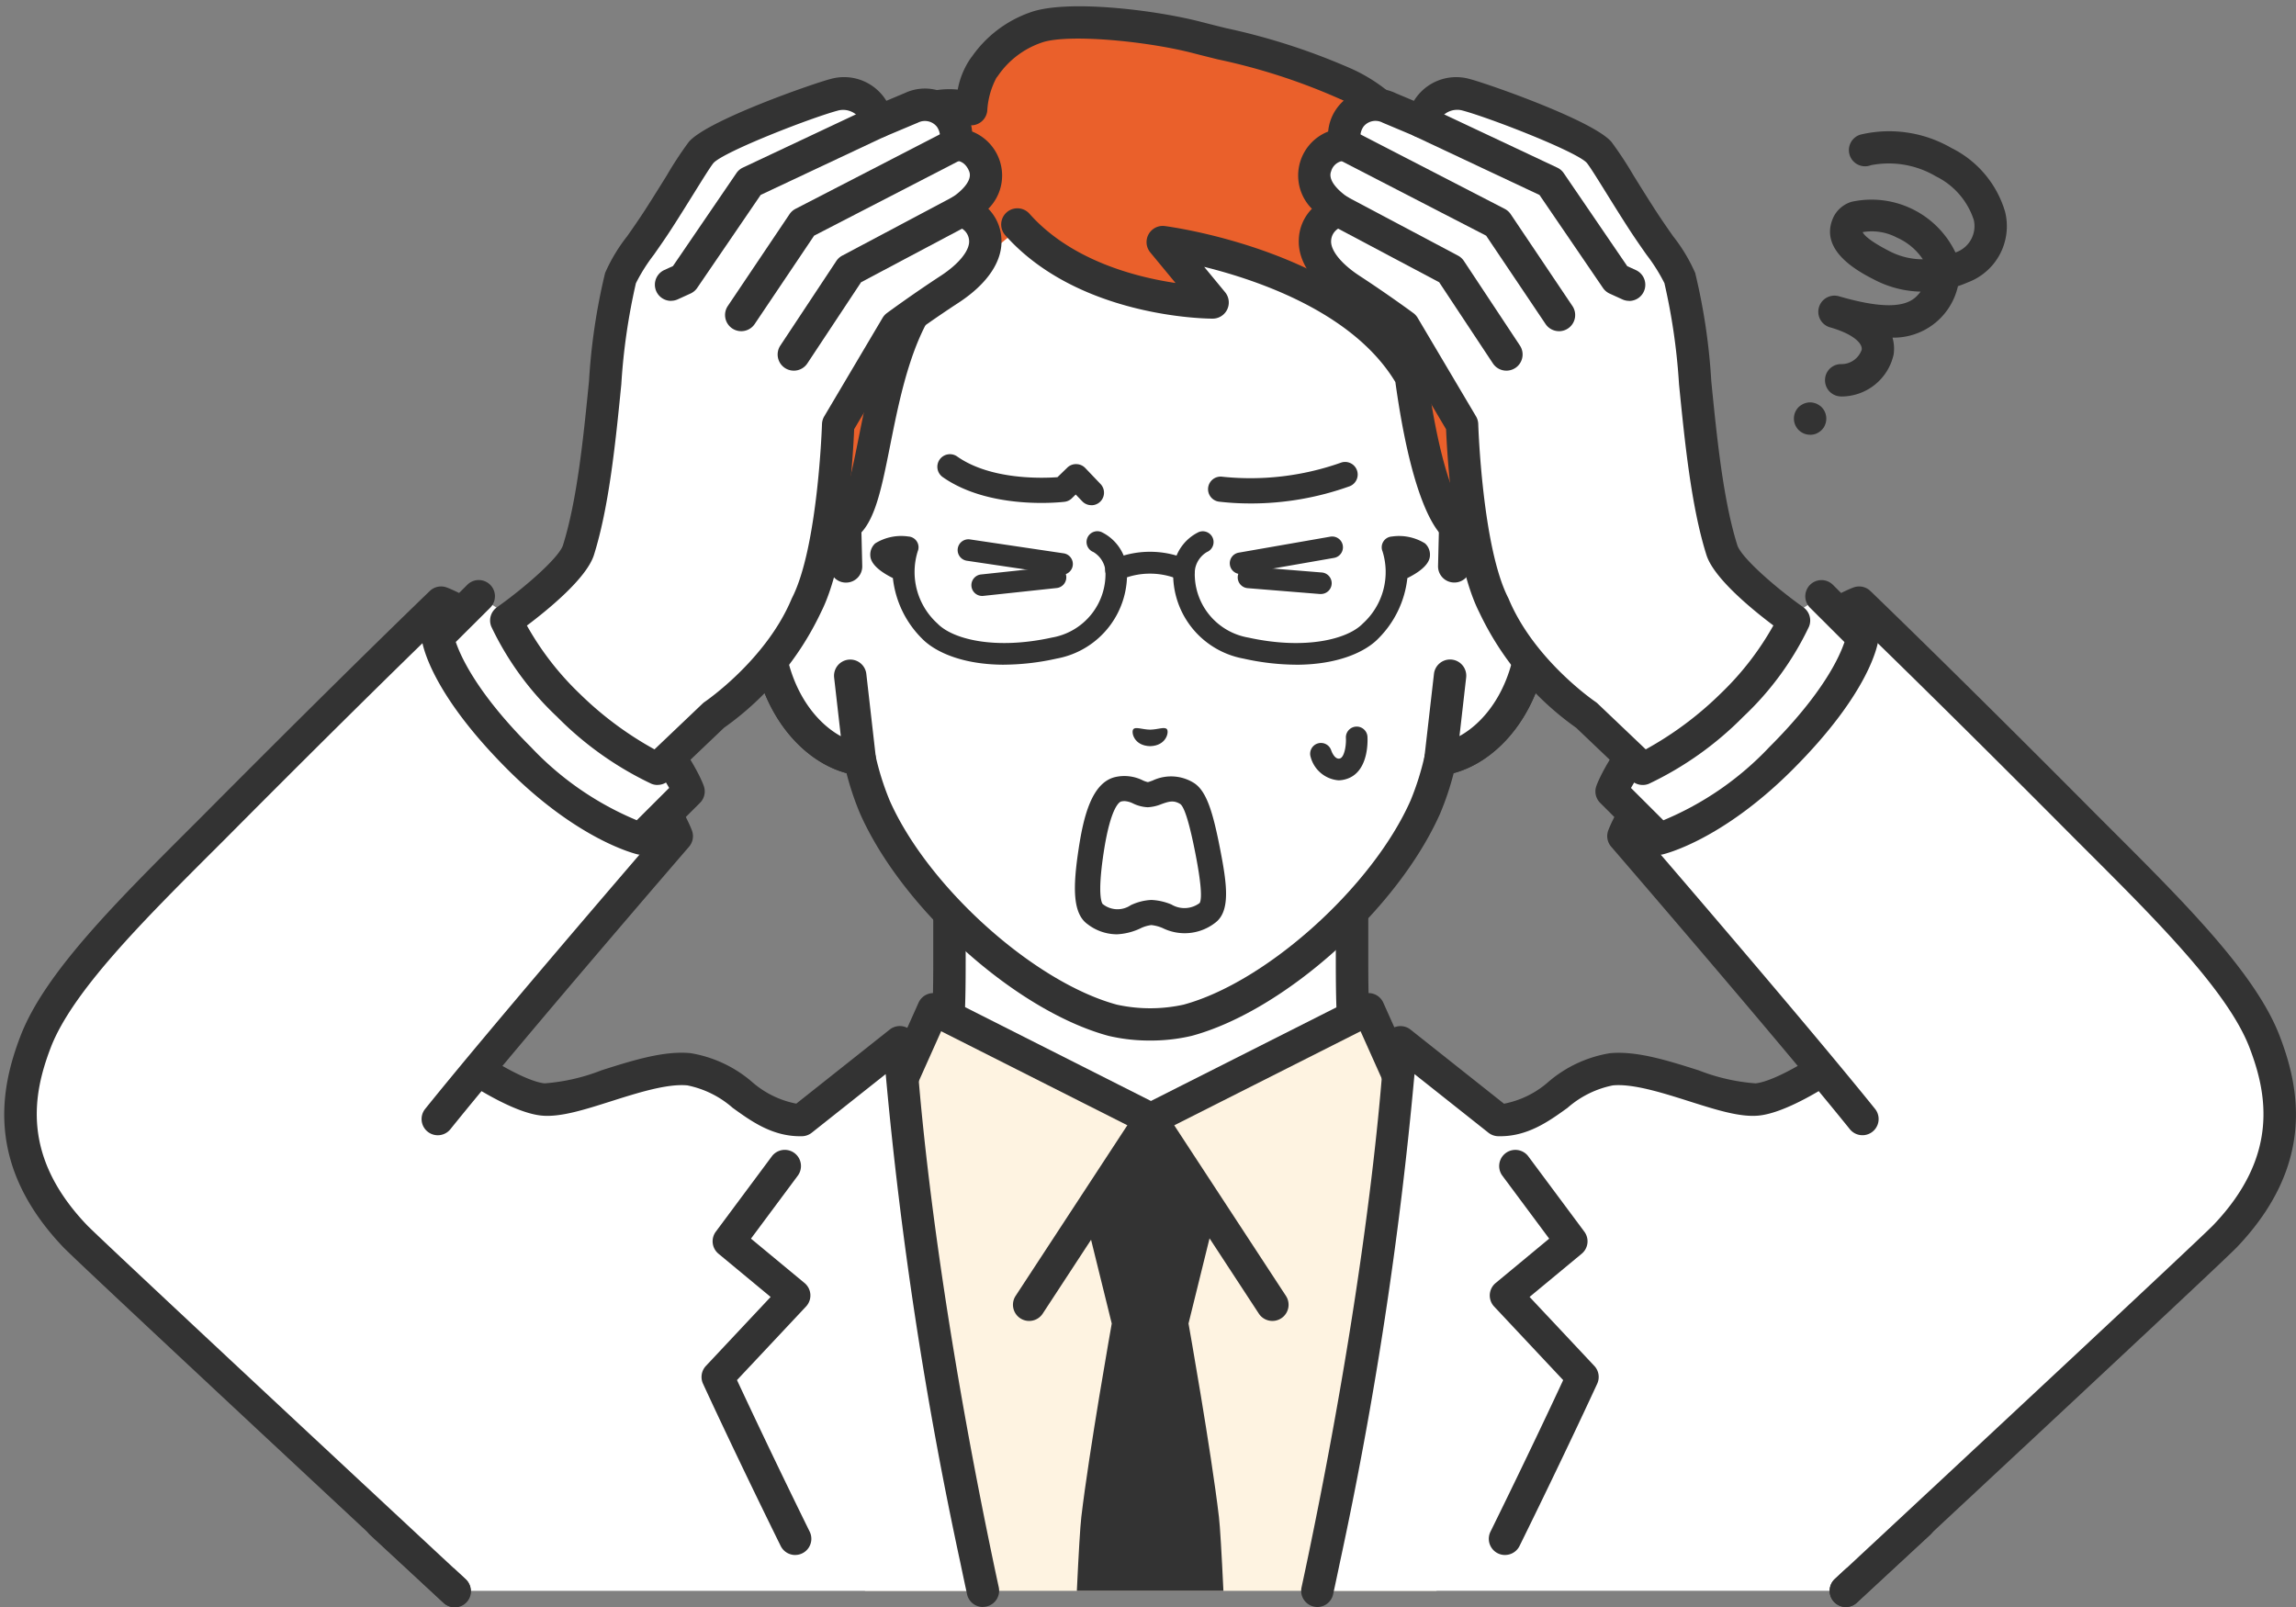<svg xmlns="http://www.w3.org/2000/svg" xmlns:xlink="http://www.w3.org/1999/xlink" width="180" height="126" viewBox="0 0 180 126">
  <rect x="0" y="0" width="180" height="126" fill="#808080" stroke="none"/>
  <defs>
    <clipPath id="clip-path">
      <rect id="長方形_17757" data-name="長方形 17757" width="180" height="126" transform="translate(-0.332 -0.49)" fill="none"/>
    </clipPath>
  </defs>
  <g id="グループ_6029" data-name="グループ 6029" transform="translate(0.332 0.49)">
    <g id="グループ_6028" data-name="グループ 6028" clip-path="url(#clip-path)">
      <path id="パス_14367" data-name="パス 14367" d="M165,136.56c-10.452-3.922-12.763-7.38-14.571-9.411s-2.078-3.5-2.078-10.079V96.6l-15.779,3.6L116.8,96.6V117.07c0,6.582-.27,8.047-2.078,10.079s-4.119,5.489-14.571,9.411,20.735,22.665,20.735,22.665h23.387S175.444,140.477,165,136.56" transform="translate(-42.69 -42.189)" fill="#fff"/>
      <path id="パス_14368" data-name="パス 14368" d="M143.29,159.51a1.267,1.267,0,0,1-.656-2.353c9.45-5.684,22.6-15.4,22.254-19.2-.019-.2-.068-.731-1.311-1.2-9.863-3.7-12.718-7.022-14.608-9.22-.162-.188-.316-.367-.466-.535-2.163-2.431-2.4-4.36-2.4-10.92V97.212l-14.226,3.246a1.28,1.28,0,0,1-.566,0l-14.226-3.246v18.876c0,6.561-.236,8.49-2.4,10.92-.15.168-.3.347-.466.536-1.889,2.2-4.745,5.519-14.607,9.22-1.244.467-1.293,1-1.311,1.2-.348,3.8,12.8,13.511,22.254,19.2a1.268,1.268,0,1,1-1.311,2.171c-4.028-2.423-24.092-14.849-23.473-21.6.1-1.056.687-2.491,2.946-3.339,9.253-3.472,11.854-6.5,13.574-8.5.172-.2.335-.39.494-.569,1.447-1.626,1.758-2.6,1.758-9.237V95.622a1.269,1.269,0,0,1,1.553-1.235l15.5,3.535,15.5-3.535a1.269,1.269,0,0,1,1.553,1.235v20.465c0,6.636.311,7.611,1.758,9.237.159.179.322.368.494.568,1.72,2,4.321,5.026,13.574,8.5,2.259.848,2.849,2.284,2.946,3.339.619,6.749-19.444,19.175-23.473,21.6a1.265,1.265,0,0,1-.654.182" transform="translate(-41.711 -41.206)" fill="#333"/>
      <path id="パス_14369" data-name="パス 14369" d="M153.987,139.606l-17.056,8.611-17.057-8.611-2.985,6.665-8.882,8.118s2.489,14.349,6.523,30.821h44.8c4.033-16.472,6.522-30.821,6.522-30.821l-8.881-8.118Z" transform="translate(-47.045 -60.968)" fill="#fef3e1"/>
      <path id="パス_14370" data-name="パス 14370" d="M159.032,182.679a1.287,1.287,0,0,1-.26-.027,1.268,1.268,0,0,1-.985-1.5l5.7-27.3-8.348-7.631a1.273,1.273,0,0,1-.3-.417l-2.441-5.451-15.868,8.012a1.274,1.274,0,0,1-1.147,0l-15.867-8.012-2.441,5.451a1.256,1.256,0,0,1-.3.417l-8.348,7.631,5.7,27.3a1.27,1.27,0,0,1-2.486.517l-5.843-28a1.265,1.265,0,0,1,.385-1.192l8.687-7.941,2.877-6.425a1.271,1.271,0,0,1,1.733-.614l16.483,8.323,16.483-8.323a1.271,1.271,0,0,1,1.733.614l2.877,6.425,8.688,7.941a1.264,1.264,0,0,1,.386,1.192l-5.844,28a1.269,1.269,0,0,1-1.241,1.009" transform="translate(-46.065 -59.986)" fill="#333"/>
      <path id="パス_14371" data-name="パス 14371" d="M160.448,169.743a1.27,1.27,0,0,1-1.065-.575l-8.47-12.939-8.47,12.939a1.269,1.269,0,0,1-2.127-1.386l9.534-14.563a1.271,1.271,0,0,1,2.127,0l9.534,14.563a1.268,1.268,0,0,1-1.062,1.961" transform="translate(-61.028 -66.663)" fill="#333"/>
      <path id="パス_14372" data-name="パス 14372" d="M157.736,170.93l2.05-8.307-5.059-7.728-5.059,7.728,2.05,8.307s-1.772,9.954-2.385,15.168c-.089.755-.21,2.817-.351,5.789h11.491c-.142-2.972-.262-5.034-.351-5.789-.614-5.213-2.385-15.167-2.385-15.168" transform="translate(-64.892 -67.645)" fill="#333"/>
      <path id="パス_14373" data-name="パス 14373" d="M85.244,140.763l-7.689,6.1c-3.535.079-5.412-3.646-8.841-3.98s-8.839,2.618-11.431,2.368-8.657-4.286-13.42-8.934a17.521,17.521,0,0,0-9.341,15.894c0,11.641,10.061,26.257,10.061,26.257l5.742,5.307H91.761q-.271-1.246-.53-2.489c-5.338-25.664-5.987-40.52-5.987-40.52" transform="translate(-15.037 -59.531)" fill="#fff"/>
      <path id="パス_14374" data-name="パス 14374" d="M90.78,184.058a1.27,1.27,0,0,1-1.24-1q-.272-1.251-.532-2.5a316.438,316.438,0,0,1-5.847-38.283l-5.795,4.595a1.273,1.273,0,0,1-.761.275c-2.284.056-3.961-1.158-5.44-2.224a7.672,7.672,0,0,0-3.552-1.761c-1.575-.153-3.906.586-5.963,1.239-2.148.682-4,1.27-5.467,1.129-3.081-.3-9.119-4.518-13.511-8.644a16.226,16.226,0,0,0-7.857,14.343c0,10.582,8.843,24.055,9.762,25.427l5.635,5.208a1.269,1.269,0,1,1-1.726,1.859l-5.742-5.307a1.27,1.27,0,0,1-.184-.212c-.42-.61-10.285-15.077-10.285-26.975a18.65,18.65,0,0,1,10.083-17.048,1.272,1.272,0,0,1,1.415.247C48.7,139.237,54.4,142.809,56.426,143a15.283,15.283,0,0,0,4.452-1.022c2.4-.762,4.886-1.551,6.98-1.346a9.831,9.831,0,0,1,4.794,2.229,7.378,7.378,0,0,0,3.5,1.73l7.326-5.809a1.271,1.271,0,0,1,2.059.937c.006.148.71,15.072,5.962,40.318q.257,1.236.527,2.478a1.271,1.271,0,0,1-1.242,1.536" transform="translate(-14.057 -58.548)" fill="#333"/>
      <path id="パス_14375" data-name="パス 14375" d="M104.2,190.935a1.271,1.271,0,0,1-1.141-.709c-3.663-7.436-6.065-12.669-6.089-12.721a1.265,1.265,0,0,1,.227-1.394l5.075-5.409-4.089-3.389a1.265,1.265,0,0,1-.209-1.73l4.406-5.925a1.269,1.269,0,0,1,2.039,1.51l-3.689,4.961,4.2,3.481a1.265,1.265,0,0,1,.116,1.841l-5.412,5.769c.8,1.712,2.87,6.136,5.7,11.886a1.269,1.269,0,0,1-1.139,1.827" transform="translate(-42.188 -69.502)" fill="#333"/>
      <path id="パス_14376" data-name="パス 14376" d="M230.285,136.314c-4.763,4.648-10.827,8.684-13.42,8.934s-8-2.7-11.431-2.368-5.306,4.059-8.841,3.98l-7.689-6.1s-.649,14.856-5.987,40.52q-.258,1.241-.53,2.489h41.434l5.742-5.307s10.061-14.616,10.061-26.257a17.521,17.521,0,0,0-9.341-15.894" transform="translate(-79.444 -59.531)" fill="#fff"/>
      <path id="パス_14377" data-name="パス 14377" d="M181.409,184.058a1.271,1.271,0,0,1-1.242-1.537q.27-1.24.527-2.478c5.252-25.246,5.956-40.17,5.962-40.318a1.271,1.271,0,0,1,2.059-.937l7.326,5.809a7.376,7.376,0,0,0,3.5-1.73,9.831,9.831,0,0,1,4.794-2.229c2.1-.206,4.577.584,6.979,1.346A15.265,15.265,0,0,0,215.763,143c2.029-.2,7.724-3.768,12.654-8.579a1.272,1.272,0,0,1,1.415-.247,18.65,18.65,0,0,1,10.083,17.048c0,11.9-9.864,26.365-10.284,26.975a1.292,1.292,0,0,1-.184.212L223.7,183.72a1.268,1.268,0,1,1-1.725-1.859l5.634-5.208c.92-1.372,9.762-14.844,9.762-25.427a16.384,16.384,0,0,0-7.862-14.338c-4.391,4.125-10.426,8.342-13.506,8.64-1.462.143-3.319-.447-5.467-1.129-2.056-.652-4.389-1.39-5.963-1.239a7.671,7.671,0,0,0-3.553,1.761c-1.479,1.066-3.166,2.282-5.44,2.224a1.275,1.275,0,0,1-.761-.275l-5.795-4.595a316.575,316.575,0,0,1-5.847,38.284q-.26,1.246-.532,2.5a1.27,1.27,0,0,1-1.24,1" transform="translate(-78.463 -58.548)" fill="#333"/>
      <path id="パス_14378" data-name="パス 14378" d="M207.472,190.935a1.269,1.269,0,0,1-1.139-1.827c2.832-5.751,4.907-10.175,5.7-11.886l-5.412-5.768a1.267,1.267,0,0,1,.116-1.842l4.2-3.481-3.689-4.961a1.269,1.269,0,0,1,2.039-1.51l4.406,5.925a1.265,1.265,0,0,1-.209,1.73L209.4,170.7l5.075,5.409a1.265,1.265,0,0,1,.228,1.394c-.024.052-2.426,5.285-6.089,12.721a1.271,1.271,0,0,1-1.141.709" transform="translate(-89.817 -69.502)" fill="#333"/>
      <path id="パス_14379" data-name="パス 14379" d="M112.042,44.974h0V32.694a21.019,21.019,0,0,1,2.594-10.134c3.262-5.929,9.859-12.83,21.221-12.879h.2c11.362.048,17.959,6.95,21.221,12.879a21.013,21.013,0,0,1,2.595,10.134v12.28h0c2.648-1,6.272-.349,6.147,7.39-.111,6.855-4.247,10.528-7.3,10.908h0A22.716,22.716,0,0,1,157.543,67C154.382,74.157,145.8,81.862,138.9,83.731a13.43,13.43,0,0,1-5.873,0c-6.907-1.869-15.487-9.575-18.648-16.732a22.609,22.609,0,0,1-1.179-3.728h0c-3.052-.38-7.187-4.053-7.3-10.908-.125-7.738,3.5-8.39,6.145-7.39" transform="translate(-46.124 -4.228)" fill="#fff"/>
      <path id="パス_14380" data-name="パス 14380" d="M134.979,84.341a13.975,13.975,0,0,1-3.261-.367c-7.256-1.963-16.175-9.952-19.486-17.446a22.545,22.545,0,0,1-1.056-3.154c-3.717-.99-7.42-5.28-7.528-11.972-.067-4.092.87-6.848,2.784-8.191a4.884,4.884,0,0,1,3.362-.822V31.711a22.341,22.341,0,0,1,2.752-10.744c2.769-5.032,9.351-13.481,22.328-13.536h.2c12.983.055,19.565,8.5,22.334,13.536a22.339,22.339,0,0,1,2.751,10.744V42.389a4.884,4.884,0,0,1,3.363.822c1.914,1.342,2.851,4.1,2.784,8.191-.108,6.692-3.811,10.982-7.528,11.972a22.482,22.482,0,0,1-1.05,3.14c-3.316,7.508-12.236,15.5-19.483,17.458a14,14,0,0,1-3.269.369M109.212,44.9a2.258,2.258,0,0,0-1.32.387c-1.15.807-1.756,2.965-1.705,6.076.1,6.151,3.678,9.358,6.186,9.67a1.27,1.27,0,0,1,1.08.971,21.414,21.414,0,0,0,1.109,3.517c2.987,6.762,11.313,14.248,17.813,16.007a12.21,12.21,0,0,0,5.22,0c6.489-1.756,14.814-9.242,17.806-16.017a21.355,21.355,0,0,0,1.1-3.5,1.268,1.268,0,0,1,1.08-.971c2.508-.313,6.086-3.519,6.186-9.67.05-3.112-.555-5.27-1.706-6.076a3,3,0,0,0-2.722-.108,1.269,1.269,0,0,1-1.719-1.185V31.711a19.807,19.807,0,0,0-2.437-9.524c-2.5-4.543-8.437-12.172-20.113-12.222h-.193c-11.671.05-17.608,7.679-20.108,12.222a19.807,19.807,0,0,0-2.438,9.524v12.28a1.271,1.271,0,0,1-1.721,1.185,4.092,4.092,0,0,0-1.4-.279" transform="translate(-45.145 -3.245)" fill="#333"/>
      <path id="パス_14381" data-name="パス 14381" d="M119.744,22.451c-5.386,5.41-4.6,17.935-7.375,19.277a5,5,0,0,0-2.68,4.451l-1.617-3.6s-.645-6.252-1.019-8.1a20.936,20.936,0,0,1,1.87-11.449c2.831-5.748,6.722-11.982,8.6-13.274a5.117,5.117,0,0,1,4.824-.709,7.661,7.661,0,0,1,.983-3.239,8.22,8.22,0,0,1,4.076-3.158c2.376-.879,8.918-.2,12.687.784,3.4.885,8.04,1.843,11.655,3.644l.006,0a11.832,11.832,0,0,1,5.074,4.528c4.082,5.067,8.96,13.447,9.069,18.009a46.9,46.9,0,0,1-1.473,12.864l-2.257,3.37-1.87-4.123s-2.043-1.224-3.465-11.7c-4.98-8.679-19.462-10.556-19.462-10.556l3.909,4.739s-9.867,0-15.306-6.116a1.972,1.972,0,0,1-.749,1.043,50.748,50.748,0,0,0-4.766,4.381Z" transform="translate(-46.552 -0.982)" fill="#ea602b"/>
      <path id="パス_14382" data-name="パス 14382" d="M108.706,46.459a1.264,1.264,0,0,1-1.155-.744l-1.617-3.6a1.267,1.267,0,0,1-.1-.389c-.006-.061-.643-6.212-1-7.974A22.156,22.156,0,0,1,106.8,21.494c2.261-4.592,6.53-12.046,9.022-13.759a6.61,6.61,0,0,1,4.5-1.2,6.361,6.361,0,0,1,1.03-2.483l.112-.144a9.308,9.308,0,0,1,4.522-3.42c2.815-1.041,9.739-.22,13.449.745.595.155,1.228.313,1.887.476a50.963,50.963,0,0,1,9.923,3.215A12.981,12.981,0,0,1,156.895,9.9c3.55,4.424,9.167,13.349,9.3,18.706a47.8,47.8,0,0,1-1.523,13.248,1.262,1.262,0,0,1-.164.351l-2.258,3.37a1.271,1.271,0,0,1-2.213-.182L158.271,41.5c-.847-.876-2.471-3.609-3.639-12.033-3.243-5.392-10.624-7.952-14.989-9.034l1.64,1.988a1.267,1.267,0,0,1-.98,2.073c-.426,0-10.5-.074-16.255-6.541a1.269,1.269,0,0,1,1.9-1.683c3.246,3.65,8.286,4.959,11.45,5.428l-1.983-2.4a1.268,1.268,0,0,1,1.144-2.063c.617.08,15.167,2.063,20.4,11.183a1.255,1.255,0,0,1,.156.46c1.194,8.8,2.82,10.7,2.966,10.851a1.261,1.261,0,0,1,.4.493l.927,2.045.873-1.3a46.711,46.711,0,0,0,1.373-12.3c-.1-4.035-4.637-12.093-8.789-17.245a1.3,1.3,0,0,1-.107-.154,10.673,10.673,0,0,0-4.368-3.959,1.217,1.217,0,0,1-.183-.074,47.769,47.769,0,0,0-9.494-3.069c-.669-.166-1.311-.326-1.915-.483-3.738-.973-9.975-1.543-11.926-.822a6.823,6.823,0,0,0-3.4,2.6l-.116.149a6.217,6.217,0,0,0-.717,2.564,1.271,1.271,0,0,1-1.8,1.045,3.882,3.882,0,0,0-3.573.6c-1.545,1.062-5.293,6.918-8.183,12.789a19.615,19.615,0,0,0-1.765,10.639c.347,1.713.9,6.9,1.016,8.014l.165.367a5.731,5.731,0,0,1,2.336-2.027c.642-.347,1.278-3.54,1.7-5.653.892-4.472,2-10.038,5.326-13.377a1.269,1.269,0,0,1,1.8,1.787c-2.784,2.8-3.812,7.947-4.637,12.085-.763,3.822-1.313,6.583-3.085,7.439a3.712,3.712,0,0,0-1.964,3.279,1.274,1.274,0,0,1-.994,1.263,1.313,1.313,0,0,1-.279.03m51.275-6.8h0m0,0h0m0,0h0" transform="translate(-45.571 0)" fill="#333"/>
      <path id="パス_14383" data-name="パス 14383" d="M200.641,72.056l-.076,3.17-.328,8.574-.747,6.554c3.051-.38,7.187-4.052,7.3-10.907.126-7.74-3.5-8.39-6.147-7.39" transform="translate(-86.893 -31.31)" fill="#fff"/>
      <path id="パス_14384" data-name="パス 14384" d="M198.51,90.636a1.267,1.267,0,0,1-1.262-1.41L198,82.671a1.27,1.27,0,0,1,2.524.287L200,87.551c2.19-1.2,4.465-4.223,4.544-9.111.05-3.112-.555-5.269-1.706-6.076a2.524,2.524,0,0,0-1.925-.33l-.054,2.237a1.255,1.255,0,0,1-1.3,1.237,1.269,1.269,0,0,1-1.239-1.3l.077-3.17a1.267,1.267,0,0,1,.82-1.155,5.339,5.339,0,0,1,5.082.4c1.915,1.343,2.851,4.1,2.785,8.191-.117,7.223-4.421,11.648-8.412,12.145a1.334,1.334,0,0,1-.157.01" transform="translate(-85.913 -30.325)" fill="#333"/>
      <path id="パス_14385" data-name="パス 14385" d="M112.121,75.225l-.076-3.17c-2.648-1-6.273-.35-6.147,7.39.111,6.855,4.247,10.527,7.3,10.907l-.747-6.554Z" transform="translate(-46.125 -31.31)" fill="#fff"/>
      <path id="パス_14386" data-name="パス 14386" d="M112.216,90.635a1.33,1.33,0,0,1-.157-.01c-3.99-.5-8.295-4.922-8.412-12.145-.067-4.092.87-6.848,2.785-8.191a5.336,5.336,0,0,1,5.082-.4,1.268,1.268,0,0,1,.82,1.155l.077,3.17a1.27,1.27,0,0,1-1.239,1.3,1.256,1.256,0,0,1-1.3-1.237l-.054-2.237a2.525,2.525,0,0,0-1.925.33c-1.15.807-1.756,2.965-1.706,6.076.079,4.888,2.354,7.916,4.544,9.111l-.524-4.594a1.27,1.27,0,0,1,2.524-.287l.747,6.554a1.267,1.267,0,0,1-1.262,1.41" transform="translate(-45.145 -30.325)" fill="#333"/>
      <path id="パス_14387" data-name="パス 14387" d="M159.1,78.219a.854.854,0,0,1-.435-.119,5.781,5.781,0,0,0-4.458,0,.863.863,0,0,1-1.168-.317.851.851,0,0,1,.3-1.163,7.378,7.378,0,0,1,6.195,0,.856.856,0,0,1-.437,1.594" transform="translate(-66.611 -33.166)" fill="#333"/>
      <path id="パス_14388" data-name="パス 14388" d="M172,83.543a19.2,19.2,0,0,1-4.118-.476,6.724,6.724,0,0,1-5.505-7.155,3.562,3.562,0,0,1,1.979-2.766A.845.845,0,1,1,165,74.71a1.961,1.961,0,0,0-.943,1.44,5.055,5.055,0,0,0,4.193,5.267c4.487.986,7.8.12,8.972-1.1a5.446,5.446,0,0,0,1.551-5.649.845.845,0,0,1,.723-1.174,3.86,3.86,0,0,1,2.606.539,1.188,1.188,0,0,1,.387.875c0,.248,0,.964-1.773,1.845a7.894,7.894,0,0,1-2.272,4.734c-1.035,1.076-3.222,2.058-6.44,2.058" transform="translate(-70.715 -31.916)" fill="#333"/>
      <path id="パス_14389" data-name="パス 14389" d="M130.777,83.543c-3.219,0-5.4-.982-6.44-2.058a7.894,7.894,0,0,1-2.273-4.733c-1.773-.882-1.773-1.6-1.773-1.846a1.19,1.19,0,0,1,.387-.875,3.865,3.865,0,0,1,2.606-.539.845.845,0,0,1,.723,1.174,5.447,5.447,0,0,0,1.552,5.649c1.176,1.222,4.485,2.088,8.972,1.1a5.055,5.055,0,0,0,4.193-5.267,1.961,1.961,0,0,0-.943-1.44.845.845,0,1,1,.64-1.564,3.561,3.561,0,0,1,1.979,2.766,6.724,6.724,0,0,1-5.505,7.155,19.193,19.193,0,0,1-4.117.476" transform="translate(-52.396 -31.916)" fill="#333"/>
      <path id="パス_14390" data-name="パス 14390" d="M141.685,66.346a.987.987,0,0,1-.714-.3l-.516-.538-.307.3a.987.987,0,0,1-.57.271c-.237.029-5.84.669-9.553-1.939a.986.986,0,1,1,1.137-1.612c2.635,1.852,6.7,1.707,7.86,1.622l.77-.746a.962.962,0,0,1,.706-.278.987.987,0,0,1,.7.3l1.2,1.257a.985.985,0,0,1-.713,1.667" transform="translate(-56.453 -27.225)" fill="#333"/>
      <path id="パス_14391" data-name="パス 14391" d="M170.539,66.685a20.991,20.991,0,0,1-2.408-.136.986.986,0,1,1,.227-1.958,21.261,21.261,0,0,0,9.249-1.089.986.986,0,1,1,.734,1.831,22.938,22.938,0,0,1-7.8,1.353" transform="translate(-72.853 -27.701)" fill="#333"/>
      <path id="パス_14392" data-name="パス 14392" d="M156.784,100.563c.181-.21.671.022,1.316.037.644-.015,1.134-.248,1.315-.039s-.029,1.3-1.315,1.333c-1.286-.032-1.5-1.115-1.316-1.332" transform="translate(-68.266 -43.879)" fill="#333"/>
      <path id="パス_14393" data-name="パス 14393" d="M183.594,104.466a2.468,2.468,0,0,1-2.165-1.824.846.846,0,0,1,1.613-.515c.008.025.264.755.686.625.339-.1.5-1.013.462-1.621a.847.847,0,0,1,1.69-.106c.019.284.128,2.8-1.659,3.343a2.161,2.161,0,0,1-.626.1" transform="translate(-79.008 -43.775)" fill="#333"/>
      <path id="パス_14394" data-name="パス 14394" d="M171.064,76.757a.845.845,0,0,1-.144-1.677l7.159-1.249a.845.845,0,1,1,.291,1.664l-7.159,1.249a.866.866,0,0,1-.147.013" transform="translate(-74.143 -32.238)" fill="#333"/>
      <path id="パス_14395" data-name="パス 14395" d="M177.855,80.149l-.069,0-5.678-.46A.845.845,0,1,1,172.245,78l5.677.46a.845.845,0,0,1-.068,1.687" transform="translate(-74.627 -34.063)" fill="#333"/>
      <path id="パス_14396" data-name="パス 14396" d="M140.613,76.981a.865.865,0,0,1-.126-.009l-7.34-1.091a.845.845,0,1,1,.249-1.672l7.34,1.091a.845.845,0,0,1-.124,1.681" transform="translate(-57.681 -32.405)" fill="#333"/>
      <path id="パス_14397" data-name="パス 14397" d="M135.176,80.3a.845.845,0,0,1-.089-1.685L140.824,78a.845.845,0,1,1,.181,1.68l-5.738.615a.826.826,0,0,1-.091.005" transform="translate(-58.511 -34.063)" fill="#333"/>
      <path id="パス_14398" data-name="パス 14398" d="M155.457,118.606c1.291,0,2.486,1.423,4.408.023.77-.561.433-2.683.026-4.777-.4-2.066-.862-4.1-1.631-4.579-1.379-.856-2.388.1-3.079.093s-1.214-.679-2.315-.424c-1.23.287-1.789,2.594-2.131,4.878-.326,2.177-.483,4.328.3,4.893,2.017,1.449,3.127-.108,4.418-.108" transform="translate(-65.54 -47.552)" fill="#fff"/>
      <path id="パス_14399" data-name="パス 14399" d="M151.952,119.552a3.8,3.8,0,0,1-2.255-.8c-1.182-.849-1.136-2.949-.7-5.839.385-2.572,1.03-5.26,2.884-5.691a3.24,3.24,0,0,1,2.155.261,1.7,1.7,0,0,0,.4.137c.049-.007.235-.074.372-.123a3.38,3.38,0,0,1,3.218.178c1.016.63,1.514,2.324,2.079,5.228.527,2.71.831,4.855-.413,5.761a3.9,3.9,0,0,1-4.088.406,3.039,3.039,0,0,0-.9-.24,2.691,2.691,0,0,0-.865.263,4.82,4.82,0,0,1-1.877.462m.637-10.446a1.168,1.168,0,0,0-.262.032c-.081.019-.814.295-1.378,4.064-.488,3.257-.144,3.879-.07,3.971a1.848,1.848,0,0,0,2.2.095,4.2,4.2,0,0,1,1.618-.412,4.591,4.591,0,0,1,1.577.358,1.984,1.984,0,0,0,2.214-.121c.2-.37.094-1.653-.326-3.818-.457-2.349-.857-3.674-1.191-3.935-.519-.322-.886-.213-1.493.006a3.257,3.257,0,0,1-1.066.242,2.936,2.936,0,0,1-1.142-.292,1.719,1.719,0,0,0-.677-.19" transform="translate(-64.776 -46.787)" fill="#333"/>
      <path id="パス_14400" data-name="パス 14400" d="M45.888,90.974c-6.475-6.461-10.655-7.963-10.655-7.963s-6.053,5.8-17.081,16.889c-6.209,6.241-12.746,12.436-14.706,17.542-1.761,4.591-2.167,9.723,3.093,15.241,1.235,1.3,29.734,27.812,29.734,27.812l-1.3-36.993c5.8-7.2,18.737-22.182,18.737-22.182s-1.348-3.884-7.823-10.346" transform="translate(-0.984 -36.252)" fill="#fff"/>
      <path id="パス_14401" data-name="パス 14401" d="M35.289,160.78a1.266,1.266,0,0,1-.866-.341c-1.165-1.083-28.541-26.557-29.788-27.864C-1.574,126.061-.256,120,1.276,116.007c1.866-4.863,7.362-10.356,13.182-16.171q.905-.9,1.809-1.812c10.912-10.968,17.041-16.851,17.1-16.909a1.274,1.274,0,0,1,1.309-.279C34.86,80.9,39.2,82.51,45.8,89.1s8.066,10.658,8.125,10.827a1.265,1.265,0,0,1-.238,1.242c-.129.15-12.99,15.046-18.71,22.149A1.269,1.269,0,0,1,33,121.726c5.083-6.312,15.751-18.718,18.239-21.606-.653-1.307-2.57-4.579-7.233-9.232a38.7,38.7,0,0,0-9.495-7.35c-1.806,1.747-7.52,7.3-16.442,16.272q-.9.909-1.814,1.816C10.879,107,5.321,112.554,3.648,116.913c-1.394,3.635-2.333,8.5,2.828,13.915.956,1,19.832,18.6,29.68,27.757a1.268,1.268,0,0,1-.866,2.195" transform="translate(0 -35.27)" fill="#333"/>
      <path id="パス_14402" data-name="パス 14402" d="M63.428,82.125l-3.208,3.2s.427,3.557,6.4,9.52c5.329,5.319,9.553,6.285,9.553,6.285l3.707-3.7s-1.1-3.348-7.15-9.357Z" transform="translate(-26.23 -35.865)" fill="#fff"/>
      <path id="パス_14403" data-name="パス 14403" d="M75.195,101.415a1.246,1.246,0,0,1-.283-.032c-.187-.043-4.644-1.11-10.168-6.624-6.109-6.1-6.716-9.856-6.764-10.265a1.264,1.264,0,0,1,.363-1.047l3.208-3.2a1.269,1.269,0,0,1,1.8,1.792l-2.7,2.69c.384,1.141,1.693,4.051,5.889,8.239a24.135,24.135,0,0,0,8.3,5.738l2.539-2.534a34.99,34.99,0,0,0-6.528-8.181,1.269,1.269,0,0,1,1.793-1.8c6.19,6.152,7.411,9.71,7.46,9.859a1.264,1.264,0,0,1-.308,1.292l-3.707,3.7a1.27,1.27,0,0,1-.9.371" transform="translate(-25.25 -34.883)" fill="#333"/>
      <path id="パス_14404" data-name="パス 14404" d="M69.728,53.451s5.041-3.577,5.653-5.519c2.065-6.55,2.044-17.551,3.3-21.329.314-.945,1.652-2.569,3.011-4.679,1.574-2.444,2.824-4.592,3.315-5.176,1.039-1.235,8.6-4.043,10.465-4.527,2.608-.677,3.445,2.116,3.445,2.116l2.559-1.075a2.5,2.5,0,0,1,3.01.7,2.629,2.629,0,0,1,.435,2.187,2.377,2.377,0,0,1,2.277,1.619c.8,2-1.823,3.576-1.823,3.576a2.5,2.5,0,0,1,1.9,2.227c.121,1.6-1.423,3.024-2.8,3.924-2.2,1.433-4.154,2.876-4.154,2.876l-4.574,7.722s-.3,9.891-2.487,14.166C91.08,57.471,86,60.878,86,60.878l-4.412,4.2a24.961,24.961,0,0,1-7-5,22.371,22.371,0,0,1-4.859-6.634" transform="translate(-30.372 -5.291)" fill="#fff"/>
      <path id="パス_14405" data-name="パス 14405" d="M80.609,65.366a1.268,1.268,0,0,1-.479-.093,26.07,26.07,0,0,1-7.4-5.256,23.531,23.531,0,0,1-5.148-7.056,1.265,1.265,0,0,1,.434-1.524c2.258-1.6,4.88-3.92,5.179-4.867,1.115-3.539,1.608-8.495,2.042-12.868a48.024,48.024,0,0,1,1.261-8.48,13.189,13.189,0,0,1,1.734-2.885c.435-.621.927-1.325,1.414-2.08.621-.964,1.19-1.882,1.683-2.675a29.016,29.016,0,0,1,1.727-2.631c1.413-1.681,9.721-4.576,11.119-4.939a3.889,3.889,0,0,1,4.373,1.711L100,11.112a3.712,3.712,0,0,1,4.517,1.1,3.59,3.59,0,0,1,.754,1.919,3.715,3.715,0,0,1,2.126,2.182,3.676,3.676,0,0,1-.856,3.874,3.6,3.6,0,0,1,1.024,2.3c.134,1.769-1.065,3.573-3.375,5.08-1.733,1.131-3.333,2.281-3.888,2.683l-4.278,7.221c-.073,1.8-.524,10.239-2.59,14.33a23.307,23.307,0,0,1-7.61,9.078l-4.338,4.132a1.271,1.271,0,0,1-.877.35M70.364,52.86a22.843,22.843,0,0,0,4.125,5.332,26.857,26.857,0,0,0,5.882,4.383l3.774-3.594a1.275,1.275,0,0,1,.168-.135c.047-.032,4.795-3.273,6.8-8.059.012-.03.027-.06.041-.089,2.031-3.969,2.345-13.531,2.348-13.627a1.276,1.276,0,0,1,.176-.607l4.574-7.723a1.259,1.259,0,0,1,.339-.375c.081-.06,2.012-1.48,4.212-2.917,1.435-.936,2.291-2,2.232-2.768a1.187,1.187,0,0,0-.925-1.087,1.284,1.284,0,0,1-.956-1.045,1.258,1.258,0,0,1,.586-1.274c.012-.008,1.674-1.084,1.3-2.023-.345-.863-1-.825-1-.823a1.269,1.269,0,0,1-1.314-1.614,1.35,1.35,0,0,0-.213-1.054,1.2,1.2,0,0,0-1.484-.328l-2.593,1.091a1.269,1.269,0,0,1-1.709-.8,1.6,1.6,0,0,0-1.909-1.253c-2.1.546-8.97,3.22-9.817,4.122-.231.276-.852,1.274-1.508,2.33-.5.8-1.076,1.733-1.706,2.71-.512.8-1.02,1.521-1.467,2.161a13.818,13.818,0,0,0-1.406,2.231,48.525,48.525,0,0,0-1.145,7.933c-.447,4.5-.954,9.59-2.147,13.378-.569,1.8-3.529,4.236-5.25,5.529m-1.615-.39h0Z" transform="translate(-29.392 -4.309)" fill="#333"/>
      <path id="パス_14406" data-name="パス 14406" d="M108.691,40.033a1.268,1.268,0,0,1-1.058-1.966l4.391-6.633a1.275,1.275,0,0,1,.464-.421l8.709-4.621a1.268,1.268,0,1,1,1.192,2.238l-8.424,4.47-4.213,6.364a1.27,1.27,0,0,1-1.061.569" transform="translate(-46.79 -11.461)" fill="#333"/>
      <path id="パス_14407" data-name="パス 14407" d="M101.386,32.91a1.268,1.268,0,0,1-1.053-1.973l4.839-7.2a1.269,1.269,0,0,1,.471-.42l11.929-6.157a1.268,1.268,0,1,1,1.167,2.252L107.1,25.421l-4.658,6.927a1.268,1.268,0,0,1-1.055.562" transform="translate(-43.608 -7.433)" fill="#333"/>
      <path id="パス_14408" data-name="パス 14408" d="M91.646,29.131a1.267,1.267,0,0,1-.53-2.42l.676-.309,4.975-7.288a1.266,1.266,0,0,1,.507-.433l10.092-4.752a1.268,1.268,0,1,1,1.084,2.293l-9.78,4.6-4.979,7.294a1.272,1.272,0,0,1-.52.438l-1,.456a1.271,1.271,0,0,1-.528.115" transform="translate(-39.365 -6.031)" fill="#333"/>
      <path id="パス_14409" data-name="パス 14409" d="M260.462,99.9c-11.028-11.084-17.081-16.888-17.081-16.888s-4.181,1.5-10.656,7.963S224.9,101.32,224.9,101.32,237.84,116.3,243.64,123.5l-1.3,36.992s28.5-26.516,29.734-27.812c5.26-5.518,4.855-10.651,3.093-15.241-1.959-5.106-8.5-11.3-14.705-17.542" transform="translate(-97.962 -36.252)" fill="#fff"/>
      <path id="パス_14410" data-name="パス 14410" d="M241.361,160.78a1.268,1.268,0,0,1-.866-2.195c9.848-9.162,28.724-26.755,29.68-27.758,5.161-5.413,4.221-10.279,2.827-13.914-1.673-4.359-7.231-9.914-12.607-15.286q-.908-.906-1.814-1.816c-8.922-8.967-14.636-14.525-16.442-16.273a38.721,38.721,0,0,0-9.495,7.35c-4.659,4.65-6.577,7.92-7.233,9.232,2.489,2.889,13.157,15.295,18.239,21.606a1.269,1.269,0,0,1-1.98,1.588c-5.72-7.1-18.58-22-18.71-22.149a1.265,1.265,0,0,1-.238-1.242c.059-.17,1.52-4.236,8.125-10.827s10.942-8.194,11.124-8.259a1.273,1.273,0,0,1,1.309.279c.061.058,6.19,5.942,17.1,16.909q.9.907,1.809,1.812c5.819,5.815,11.316,11.308,13.182,16.171,1.532,3.993,2.85,10.054-3.359,16.568-1.247,1.308-28.623,26.781-29.788,27.865a1.266,1.266,0,0,1-.866.341" transform="translate(-96.982 -35.27)" fill="#333"/>
      <path id="パス_14411" data-name="パス 14411" d="M230.416,88.074c-6.047,6.009-7.15,9.357-7.15,9.357l3.707,3.7s4.224-.965,9.553-6.285c5.974-5.962,6.4-9.52,6.4-9.52l-3.208-3.2Z" transform="translate(-97.249 -35.865)" fill="#fff"/>
      <path id="パス_14412" data-name="パス 14412" d="M225.992,101.415a1.271,1.271,0,0,1-.9-.371l-3.707-3.7a1.264,1.264,0,0,1-.309-1.292c.049-.149,1.27-3.708,7.462-9.859a1.268,1.268,0,1,1,1.791,1.8,34.976,34.976,0,0,0-6.527,8.182l2.538,2.534a24.135,24.135,0,0,0,8.306-5.738c4.219-4.21,5.514-7.1,5.891-8.235l-2.7-2.693a1.268,1.268,0,1,1,1.8-1.792l3.208,3.2a1.261,1.261,0,0,1,.363,1.047c-.049.408-.655,4.169-6.764,10.265-5.524,5.513-9.981,6.581-10.168,6.624a1.239,1.239,0,0,1-.283.032" transform="translate(-96.269 -34.883)" fill="#333"/>
      <path id="パス_14413" data-name="パス 14413" d="M219.561,53.451s-5.041-3.577-5.653-5.519c-2.065-6.55-2.044-17.551-3.3-21.329-.313-.945-1.651-2.569-3.011-4.679-1.574-2.444-2.824-4.592-3.315-5.176-1.039-1.235-8.6-4.043-10.465-4.527-2.608-.677-3.445,2.116-3.445,2.116l-2.558-1.075a2.5,2.5,0,0,0-3.01.7,2.629,2.629,0,0,0-.435,2.187,2.377,2.377,0,0,0-2.277,1.619c-.8,2,1.822,3.576,1.822,3.576a2.5,2.5,0,0,0-1.9,2.227c-.121,1.6,1.423,3.024,2.8,3.924,2.2,1.433,4.154,2.876,4.154,2.876l4.574,7.722s.3,9.891,2.487,14.166c2.18,5.215,7.259,8.623,7.259,8.623l4.412,4.2a24.961,24.961,0,0,0,7-5,22.358,22.358,0,0,0,4.859-6.634" transform="translate(-79.249 -5.291)" fill="#fff"/>
      <path id="パス_14414" data-name="パス 14414" d="M206.716,65.366a1.27,1.27,0,0,1-.877-.35L201.5,60.882a23.3,23.3,0,0,1-7.608-9.078c-2.066-4.09-2.517-12.528-2.591-14.329l-4.277-7.222c-.555-.4-2.156-1.552-3.889-2.683-2.31-1.507-3.508-3.311-3.374-5.08a3.594,3.594,0,0,1,1.023-2.3,3.7,3.7,0,0,1,1.273-6.057,3.646,3.646,0,0,1,.765-1.937,3.722,3.722,0,0,1,4.551-1.061l1.407.591a3.887,3.887,0,0,1,4.374-1.712c1.4.363,9.7,3.259,11.118,4.939A29.227,29.227,0,0,1,206,17.581c.493.793,1.063,1.711,1.684,2.676.487.755.979,1.459,1.413,2.08a13.147,13.147,0,0,1,1.735,2.886,47.961,47.961,0,0,1,1.261,8.48c.435,4.373.928,9.329,2.043,12.867.3.947,2.92,3.264,5.178,4.867a1.266,1.266,0,0,1,.435,1.524,23.542,23.542,0,0,1-5.149,7.055,26.088,26.088,0,0,1-7.4,5.257,1.266,1.266,0,0,1-.479.094M183.29,16.428a1.121,1.121,0,0,0-1,.823c-.375.94,1.286,2.016,1.3,2.026a1.269,1.269,0,0,1-.4,2.321,1.182,1.182,0,0,0-.9,1.083c-.058.771.8,1.832,2.232,2.768,2.2,1.436,4.132,2.856,4.213,2.916a1.266,1.266,0,0,1,.339.375l4.574,7.723a1.28,1.28,0,0,1,.176.607c0,.1.316,9.657,2.349,13.626.015.029.028.059.041.089,2,4.787,6.748,8.028,6.8,8.061a1.272,1.272,0,0,1,.167.134l3.774,3.594a26.822,26.822,0,0,0,5.881-4.383,22.8,22.8,0,0,0,4.125-5.332c-1.72-1.293-4.68-3.724-5.249-5.529-1.194-3.788-1.7-8.882-2.148-13.377a48.58,48.58,0,0,0-1.145-7.933,13.817,13.817,0,0,0-1.406-2.232c-.448-.639-.955-1.364-1.468-2.161-.629-.976-1.207-1.906-1.706-2.71-.656-1.056-1.277-2.054-1.514-2.337-.842-.9-7.707-3.569-9.811-4.115a1.6,1.6,0,0,0-1.909,1.252,1.27,1.27,0,0,1-1.71.8l-2.559-1.076a1.2,1.2,0,0,0-1.5.294,1.368,1.368,0,0,0-.222,1.093,1.283,1.283,0,0,1-1.319,1.594Z" transform="translate(-78.265 -4.309)" fill="#333"/>
      <path id="パス_14415" data-name="パス 14415" d="M197.559,40.033a1.269,1.269,0,0,1-1.061-.569L192.285,33.1l-8.424-4.47a1.268,1.268,0,1,1,1.192-2.238l8.709,4.621a1.275,1.275,0,0,1,.464.421l4.392,6.633a1.269,1.269,0,0,1-1.059,1.966" transform="translate(-79.791 -11.461)" fill="#333"/>
      <path id="パス_14416" data-name="パス 14416" d="M202.034,32.91a1.268,1.268,0,0,1-1.056-.562l-4.658-6.927-11.64-6.007a1.268,1.268,0,1,1,1.167-2.252l11.929,6.157a1.274,1.274,0,0,1,.471.42l4.839,7.2a1.268,1.268,0,0,1-1.053,1.973" transform="translate(-80.143 -7.433)" fill="#333"/>
      <path id="パス_14417" data-name="パス 14417" d="M212.163,29.131a1.271,1.271,0,0,1-.528-.115l-1-.456a1.268,1.268,0,0,1-.52-.438l-4.979-7.294-9.78-4.6a1.268,1.268,0,1,1,1.084-2.293l10.092,4.752a1.266,1.266,0,0,1,.507.433l4.975,7.288.676.309a1.267,1.267,0,0,1-.53,2.42" transform="translate(-84.776 -6.031)" fill="#333"/>
      <path id="パス_14418" data-name="パス 14418" d="M253.814,38.161h-.044a1.268,1.268,0,0,1-1.255-1.282,1.254,1.254,0,0,1,1.284-1.253,1.678,1.678,0,0,0,1.592-1.128c.073-.5-.656-1.227-2.45-1.747l-.008,0a1.268,1.268,0,1,1,.706-2.435h0c3.182.918,5.1.923,6.03.015a3.152,3.152,0,0,0,.34-.388,8.245,8.245,0,0,1-3.5-.87c-1.248-.632-4.565-2.309-3.332-4.974a2.328,2.328,0,0,1,1.42-1.2,7.3,7.3,0,0,1,8.144,3.973,2.175,2.175,0,0,0,1.439-2.543,5.809,5.809,0,0,0-2.967-3.423,7.256,7.256,0,0,0-5.1-.876,1.268,1.268,0,1,1-.812-2.4,9.73,9.73,0,0,1,7.121,1.049,8.155,8.155,0,0,1,4.216,5.021,4.7,4.7,0,0,1-2.92,5.513,8.257,8.257,0,0,1-.781.3,5.166,5.166,0,0,1-5.131,4.038,3.144,3.144,0,0,1,.089,1.321,4.2,4.2,0,0,1-4.09,3.293m1.664-12.89c.056.144.374.623,2.185,1.539a5.636,5.636,0,0,0,2.53.593,4.747,4.747,0,0,0-2.03-1.7,4.207,4.207,0,0,0-2.686-.43" transform="translate(-109.771 -7.567)" fill="#333"/>
      <path id="パス_14419" data-name="パス 14419" d="M249.844,57.677a1.27,1.27,0,0,1-.9-2.163,1.056,1.056,0,0,1,.2-.158,1.6,1.6,0,0,1,.214-.118,1.731,1.731,0,0,1,.243-.073,1.2,1.2,0,0,1,.491,0,1.726,1.726,0,0,1,.243.073,1.588,1.588,0,0,1,.214.118,1.055,1.055,0,0,1,.2.158,1.273,1.273,0,0,1,.367.9,1.23,1.23,0,0,1-.023.248,1.272,1.272,0,0,1-.073.237,1.011,1.011,0,0,1-.113.22,1.787,1.787,0,0,1-.158.192,1.345,1.345,0,0,1-.2.158,1.588,1.588,0,0,1-.214.118,1.727,1.727,0,0,1-.243.073,1.768,1.768,0,0,1-.243.023" transform="translate(-108.272 -24.08)" fill="#333"/>
    </g>
  </g>
</svg>
